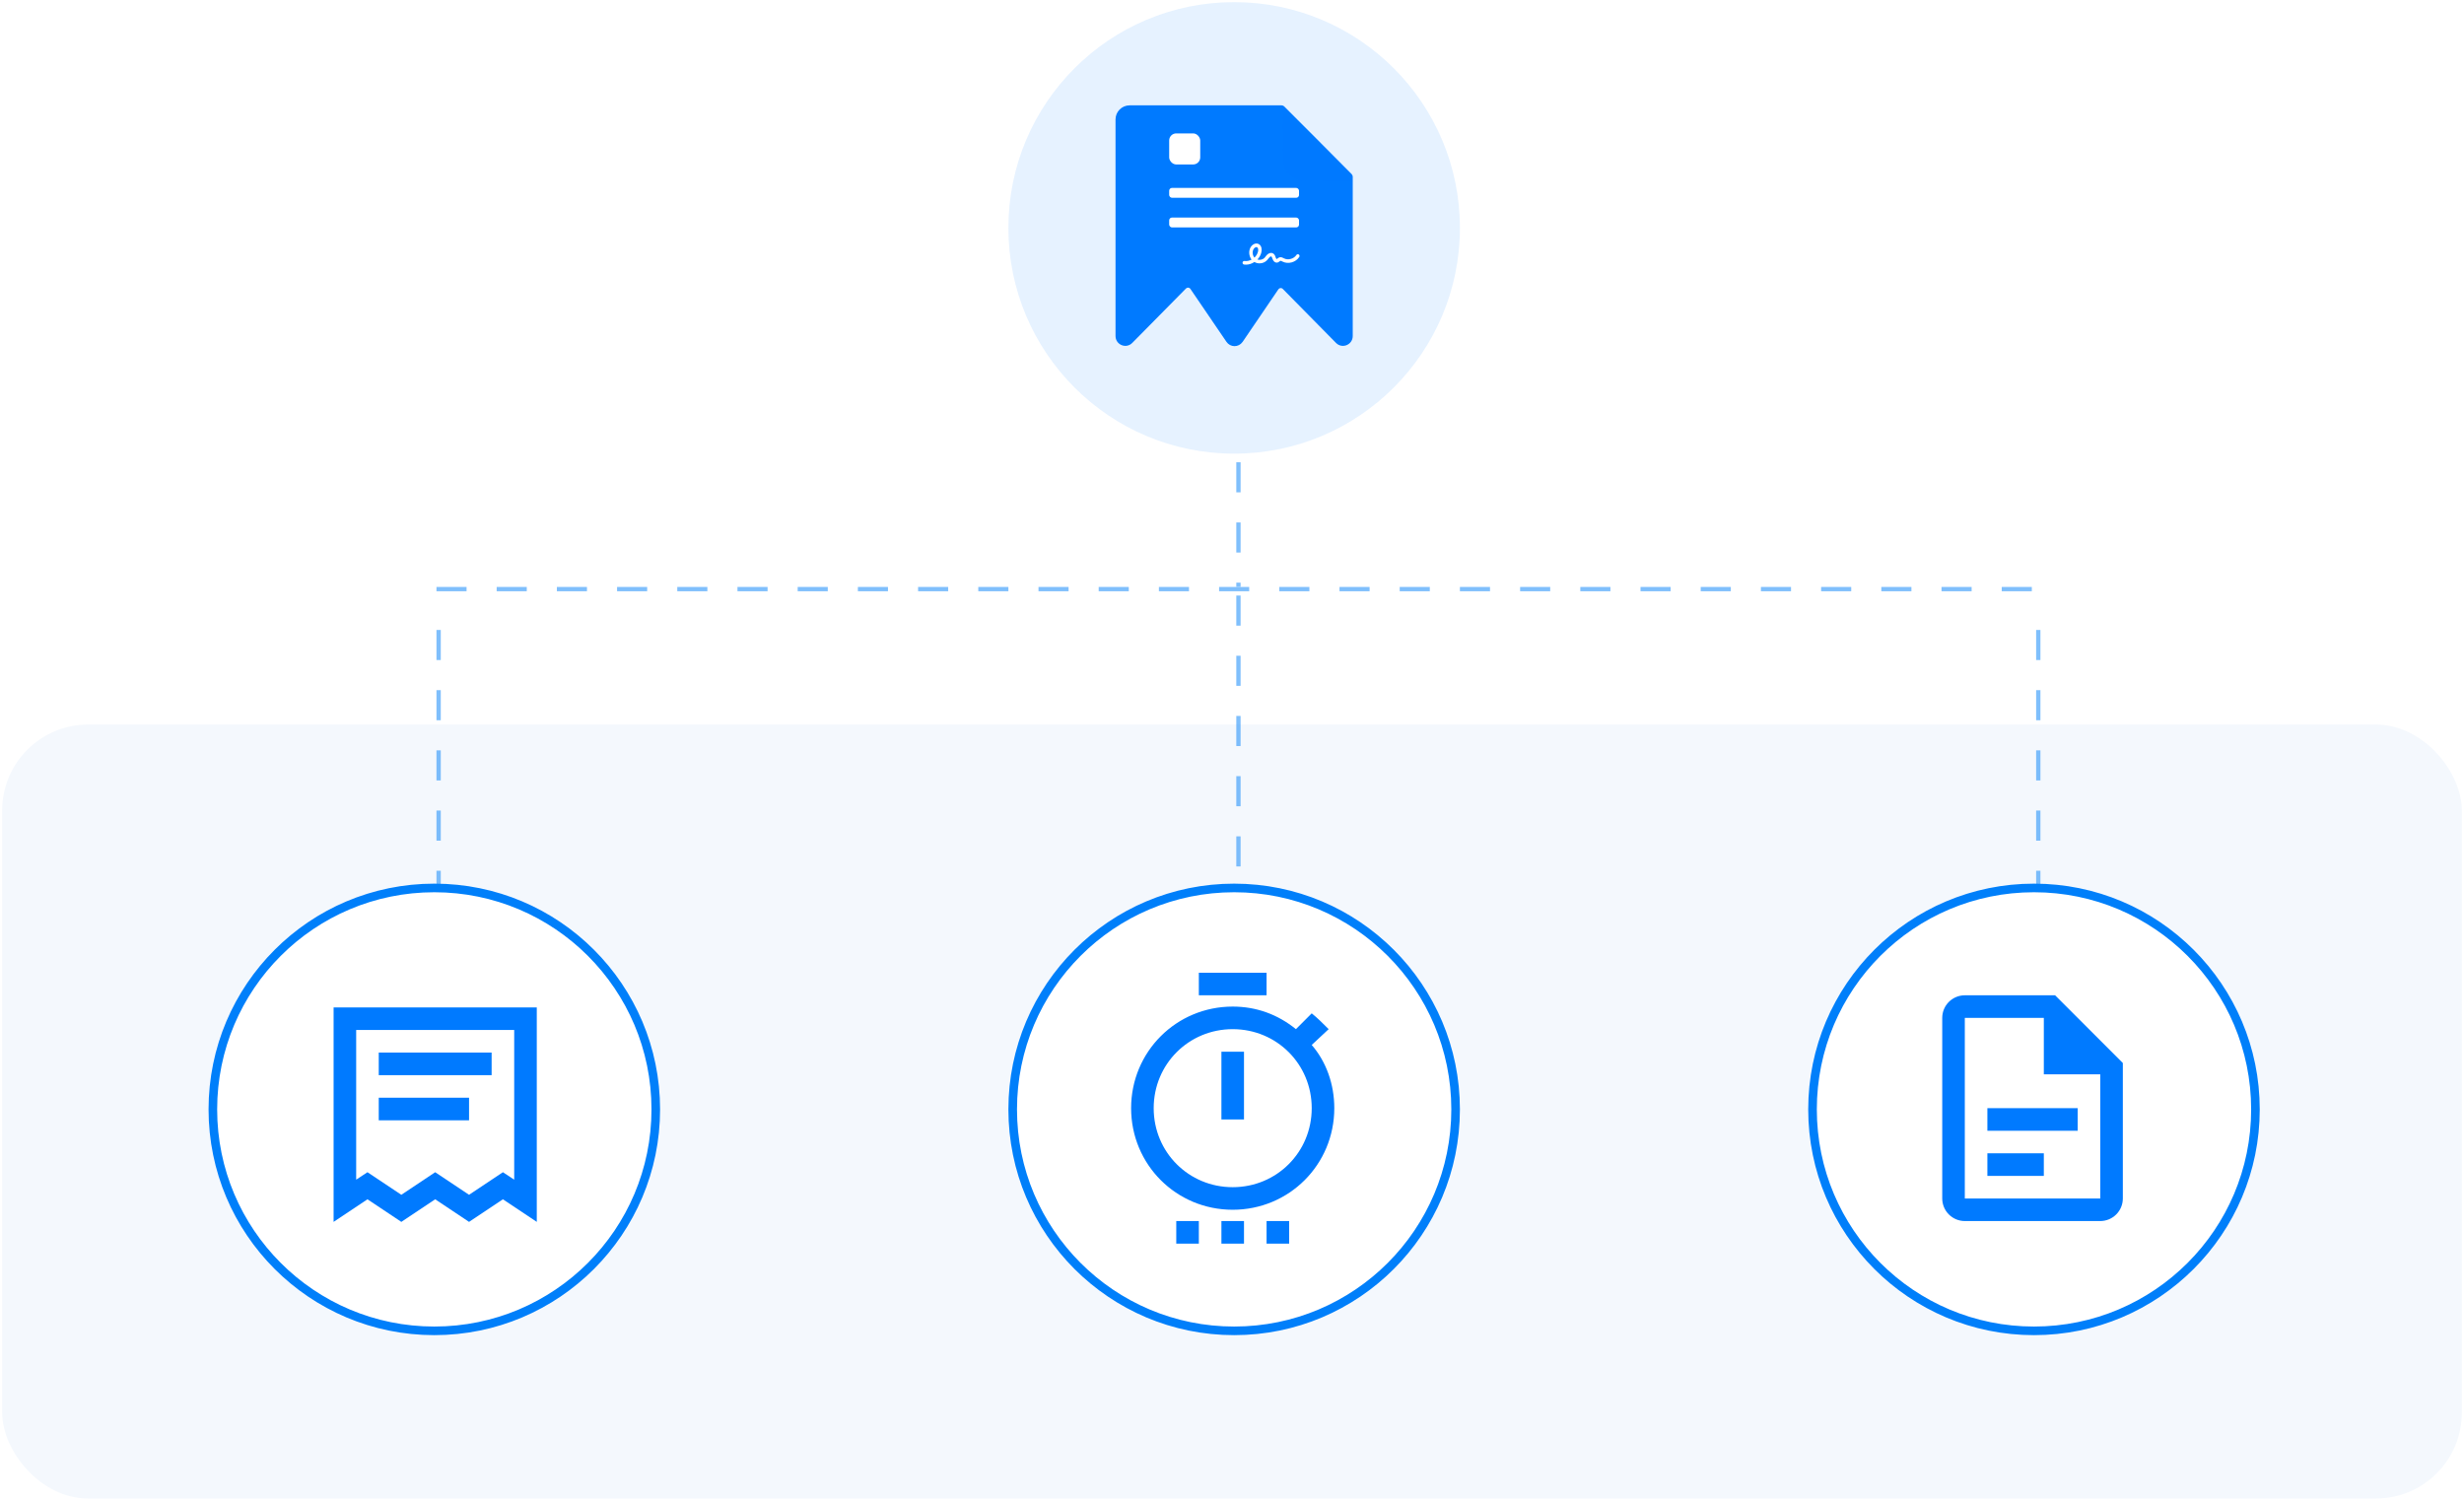 <svg width="573" height="349" viewBox="0 0 573 349" fill="none" xmlns="http://www.w3.org/2000/svg">
<rect x="0.5" y="168.5" width="572" height="180" rx="20" fill="#F4F8FD"/>
<g opacity="0.5">
<line x1="288" y1="107.5" x2="288" y2="136.5" stroke="#007FFA" stroke-dasharray="7 7"/>
<line x1="102" y1="146.5" x2="102" y2="223.5" stroke="#007FFA" stroke-dasharray="7 7"/>
<line x1="288" y1="138.5" x2="288" y2="223.5" stroke="#007FFA" stroke-dasharray="7 7"/>
<line x1="474" y1="146.5" x2="474" y2="223.5" stroke="#007FFA" stroke-dasharray="7 7"/>
<line x1="101.5" y1="137" x2="474.5" y2="137" stroke="#007FFA" stroke-dasharray="7 7"/>
</g>
<circle opacity="0.1" cx="287" cy="53" r="52.5" fill="#0079FF"/>
<path d="M314.579 41.155V46.1V78.134C314.579 80.183 312.131 81.207 310.696 79.757L298.302 67.182C298.011 66.887 297.524 66.931 297.291 67.273L288.968 79.508C288.957 79.524 288.942 79.534 288.93 79.55C288.717 79.848 288.436 80.09 288.112 80.255C287.787 80.42 287.428 80.504 287.065 80.5C286.701 80.496 286.344 80.403 286.023 80.231C285.702 80.058 285.427 79.81 285.221 79.508L276.816 67.175C276.584 66.834 276.097 66.79 275.807 67.084L263.298 79.757C263.203 79.853 263.1 79.941 262.989 80.019C261.54 81.06 259.414 80.042 259.414 78.134V27.782C259.414 25.969 260.883 24.5 262.696 24.5H297.984C298.245 24.5 298.496 24.604 298.681 24.789L306.162 32.278L314.293 40.461C314.476 40.645 314.579 40.895 314.579 41.155Z" fill="#007AFF"/>
<g filter="url(#filter0_d_20161_16371)">
<path d="M298.336 24.581L314.519 40.857L303.324 40.738C302.025 40.739 300.779 40.219 299.859 39.292C298.939 38.365 298.421 37.108 298.417 35.795L298.336 24.581Z" fill="#0079FF"/>
</g>
<path fill-rule="evenodd" clip-rule="evenodd" d="M289.741 61.549C289.595 61.549 289.449 61.542 289.303 61.52C289.081 61.492 288.929 61.284 288.956 61.054C288.984 60.825 289.185 60.667 289.408 60.696C289.97 60.775 290.546 60.646 291.053 60.373C290.449 59.592 290.317 58.438 290.803 57.548C291.178 56.86 292.017 56.373 292.732 56.767C293.052 56.946 293.267 57.262 293.357 57.685C293.42 58 293.413 58.366 293.322 58.717C293.17 59.327 292.85 59.893 292.406 60.359C292.982 60.538 293.676 60.388 294.093 59.929C294.169 59.85 294.239 59.749 294.315 59.649C294.44 59.484 294.565 59.319 294.738 59.169C294.912 59.018 295.12 58.904 295.328 58.853C295.592 58.789 295.849 58.818 296.064 58.947C296.425 59.154 296.55 59.534 296.647 59.836C296.661 59.871 296.668 59.907 296.682 59.936C296.758 60.151 296.856 60.244 296.883 60.251C296.918 60.251 297.015 60.172 297.078 60.122C297.203 60.022 297.355 59.9 297.564 59.843C297.938 59.742 298.272 59.914 298.515 60.043C298.542 60.058 298.577 60.072 298.605 60.094C299.563 60.567 300.882 60.201 301.478 59.298C301.603 59.111 301.853 59.061 302.034 59.19C302.214 59.319 302.263 59.577 302.138 59.764C301.742 60.373 301.118 60.818 300.382 61.019C299.653 61.219 298.896 61.162 298.258 60.839C298.223 60.825 298.188 60.803 298.154 60.789C298.008 60.717 297.841 60.631 297.758 60.653C297.709 60.667 297.633 60.724 297.564 60.782C297.418 60.897 297.21 61.062 296.932 61.076C296.918 61.076 296.897 61.076 296.883 61.076C296.474 61.076 296.12 60.76 295.925 60.215C295.912 60.18 295.898 60.144 295.884 60.101C295.821 59.907 295.752 59.714 295.662 59.656C295.578 59.606 295.391 59.663 295.259 59.785C295.148 59.886 295.051 60.015 294.947 60.151C294.863 60.258 294.773 60.38 294.676 60.488C294.218 60.99 293.558 61.248 292.906 61.248C292.489 61.248 292.073 61.14 291.712 60.932C291.094 61.341 290.414 61.549 289.741 61.549ZM292.191 57.462C291.941 57.462 291.643 57.692 291.497 57.964C291.171 58.566 291.275 59.384 291.712 59.907C292.115 59.534 292.413 59.054 292.545 58.516C292.642 58.122 292.608 57.649 292.351 57.505C292.302 57.477 292.247 57.462 292.191 57.462Z" fill="white"/>
<rect x="271.891" y="31.026" width="7.22" height="7.22" rx="1.641" fill="white"/>
<rect x="271.891" y="43.7" width="30.195" height="2.297" rx="0.656" fill="white"/>
<rect x="271.891" y="50.592" width="30.195" height="2.297" rx="0.656" fill="white"/>
<circle cx="101" cy="258" r="51.5" fill="white" stroke="#007FFA" stroke-width="2"/>
<path d="M114.328 244.785V250.035H88.078V244.785H114.328ZM109.078 255.285V260.535H88.078V255.285H109.078ZM116.953 278.91L124.828 284.16V234.285H77.578V284.16L85.453 278.91L93.328 284.16L101.203 278.91L109.078 284.16L116.953 278.91ZM119.578 239.535V274.343L116.953 272.61L109.078 277.86L101.203 272.61L93.328 277.86L85.453 272.61L82.828 274.343V239.535H119.578Z" fill="#007AFF"/>
<circle cx="473" cy="258" r="51.5" fill="white" stroke="#007FFA" stroke-width="2"/>
<path d="M456.914 231.465C455.522 231.465 454.186 232.018 453.202 233.003C452.217 233.987 451.664 235.322 451.664 236.715V278.715C451.664 280.107 452.217 281.443 453.202 282.427C454.186 283.412 455.522 283.965 456.914 283.965H488.414C489.806 283.965 491.142 283.412 492.126 282.427C493.111 281.443 493.664 280.107 493.664 278.715V247.215L477.914 231.465H456.914ZM456.914 236.715H475.289V249.84H488.414V278.715H456.914V236.715ZM462.164 257.715V262.965H483.164V257.715H462.164ZM462.164 268.215V273.465H475.289V268.215H462.164Z" fill="#007AFF"/>
<circle cx="287" cy="258" r="51.5" fill="white" stroke="#007FFA" stroke-width="2"/>
<g clip-path="url(#clip0_20161_16371)">
<path d="M286.664 276.09C276.427 276.09 268.289 267.952 268.289 257.715C268.289 247.477 276.427 239.34 286.664 239.34C296.902 239.34 305.039 247.477 305.039 257.715C305.039 267.952 296.902 276.09 286.664 276.09ZM305.039 243.015L308.977 239.34C307.664 238.027 306.352 236.715 305.039 235.665L301.364 239.34C297.164 235.927 292.177 234.09 286.664 234.09C273.539 234.09 263.039 244.59 263.039 257.715C263.039 270.84 273.539 281.34 286.664 281.34C299.789 281.34 310.289 270.84 310.289 257.715C310.289 252.202 308.452 246.952 305.039 243.015ZM284.039 260.34H289.289V244.59H284.039M294.539 226.215H278.789V231.465H294.539V226.215ZM289.289 283.965H284.039V289.215H289.289V283.965ZM299.789 283.965H294.539V289.215H299.789V283.965ZM278.789 283.965H273.539V289.215H278.789V283.965Z" fill="#007AFF"/>
</g>
<defs>
<filter id="filter0_d_20161_16371" x="295.667" y="23.247" width="21.517" height="21.612" filterUnits="userSpaceOnUse" color-interpolation-filters="sRGB">
<feFlood flood-opacity="0" result="BackgroundImageFix"/>
<feColorMatrix in="SourceAlpha" type="matrix" values="0 0 0 0 0 0 0 0 0 0 0 0 0 0 0 0 0 0 127 0" result="hardAlpha"/>
<feOffset dy="1.334"/>
<feGaussianBlur stdDeviation="1.334"/>
<feColorMatrix type="matrix" values="0 0 0 0 0 0 0 0 0 0 0 0 0 0 0 0 0 0 0.15 0"/>
<feBlend mode="normal" in2="BackgroundImageFix" result="effect1_dropShadow_20161_16371"/>
<feBlend mode="normal" in="SourceGraphic" in2="effect1_dropShadow_20161_16371" result="shape"/>
</filter>
<clipPath id="clip0_20161_16371">
<rect width="63" height="63" fill="white" transform="translate(255.164 226.215)"/>
</clipPath>
</defs>
</svg>
